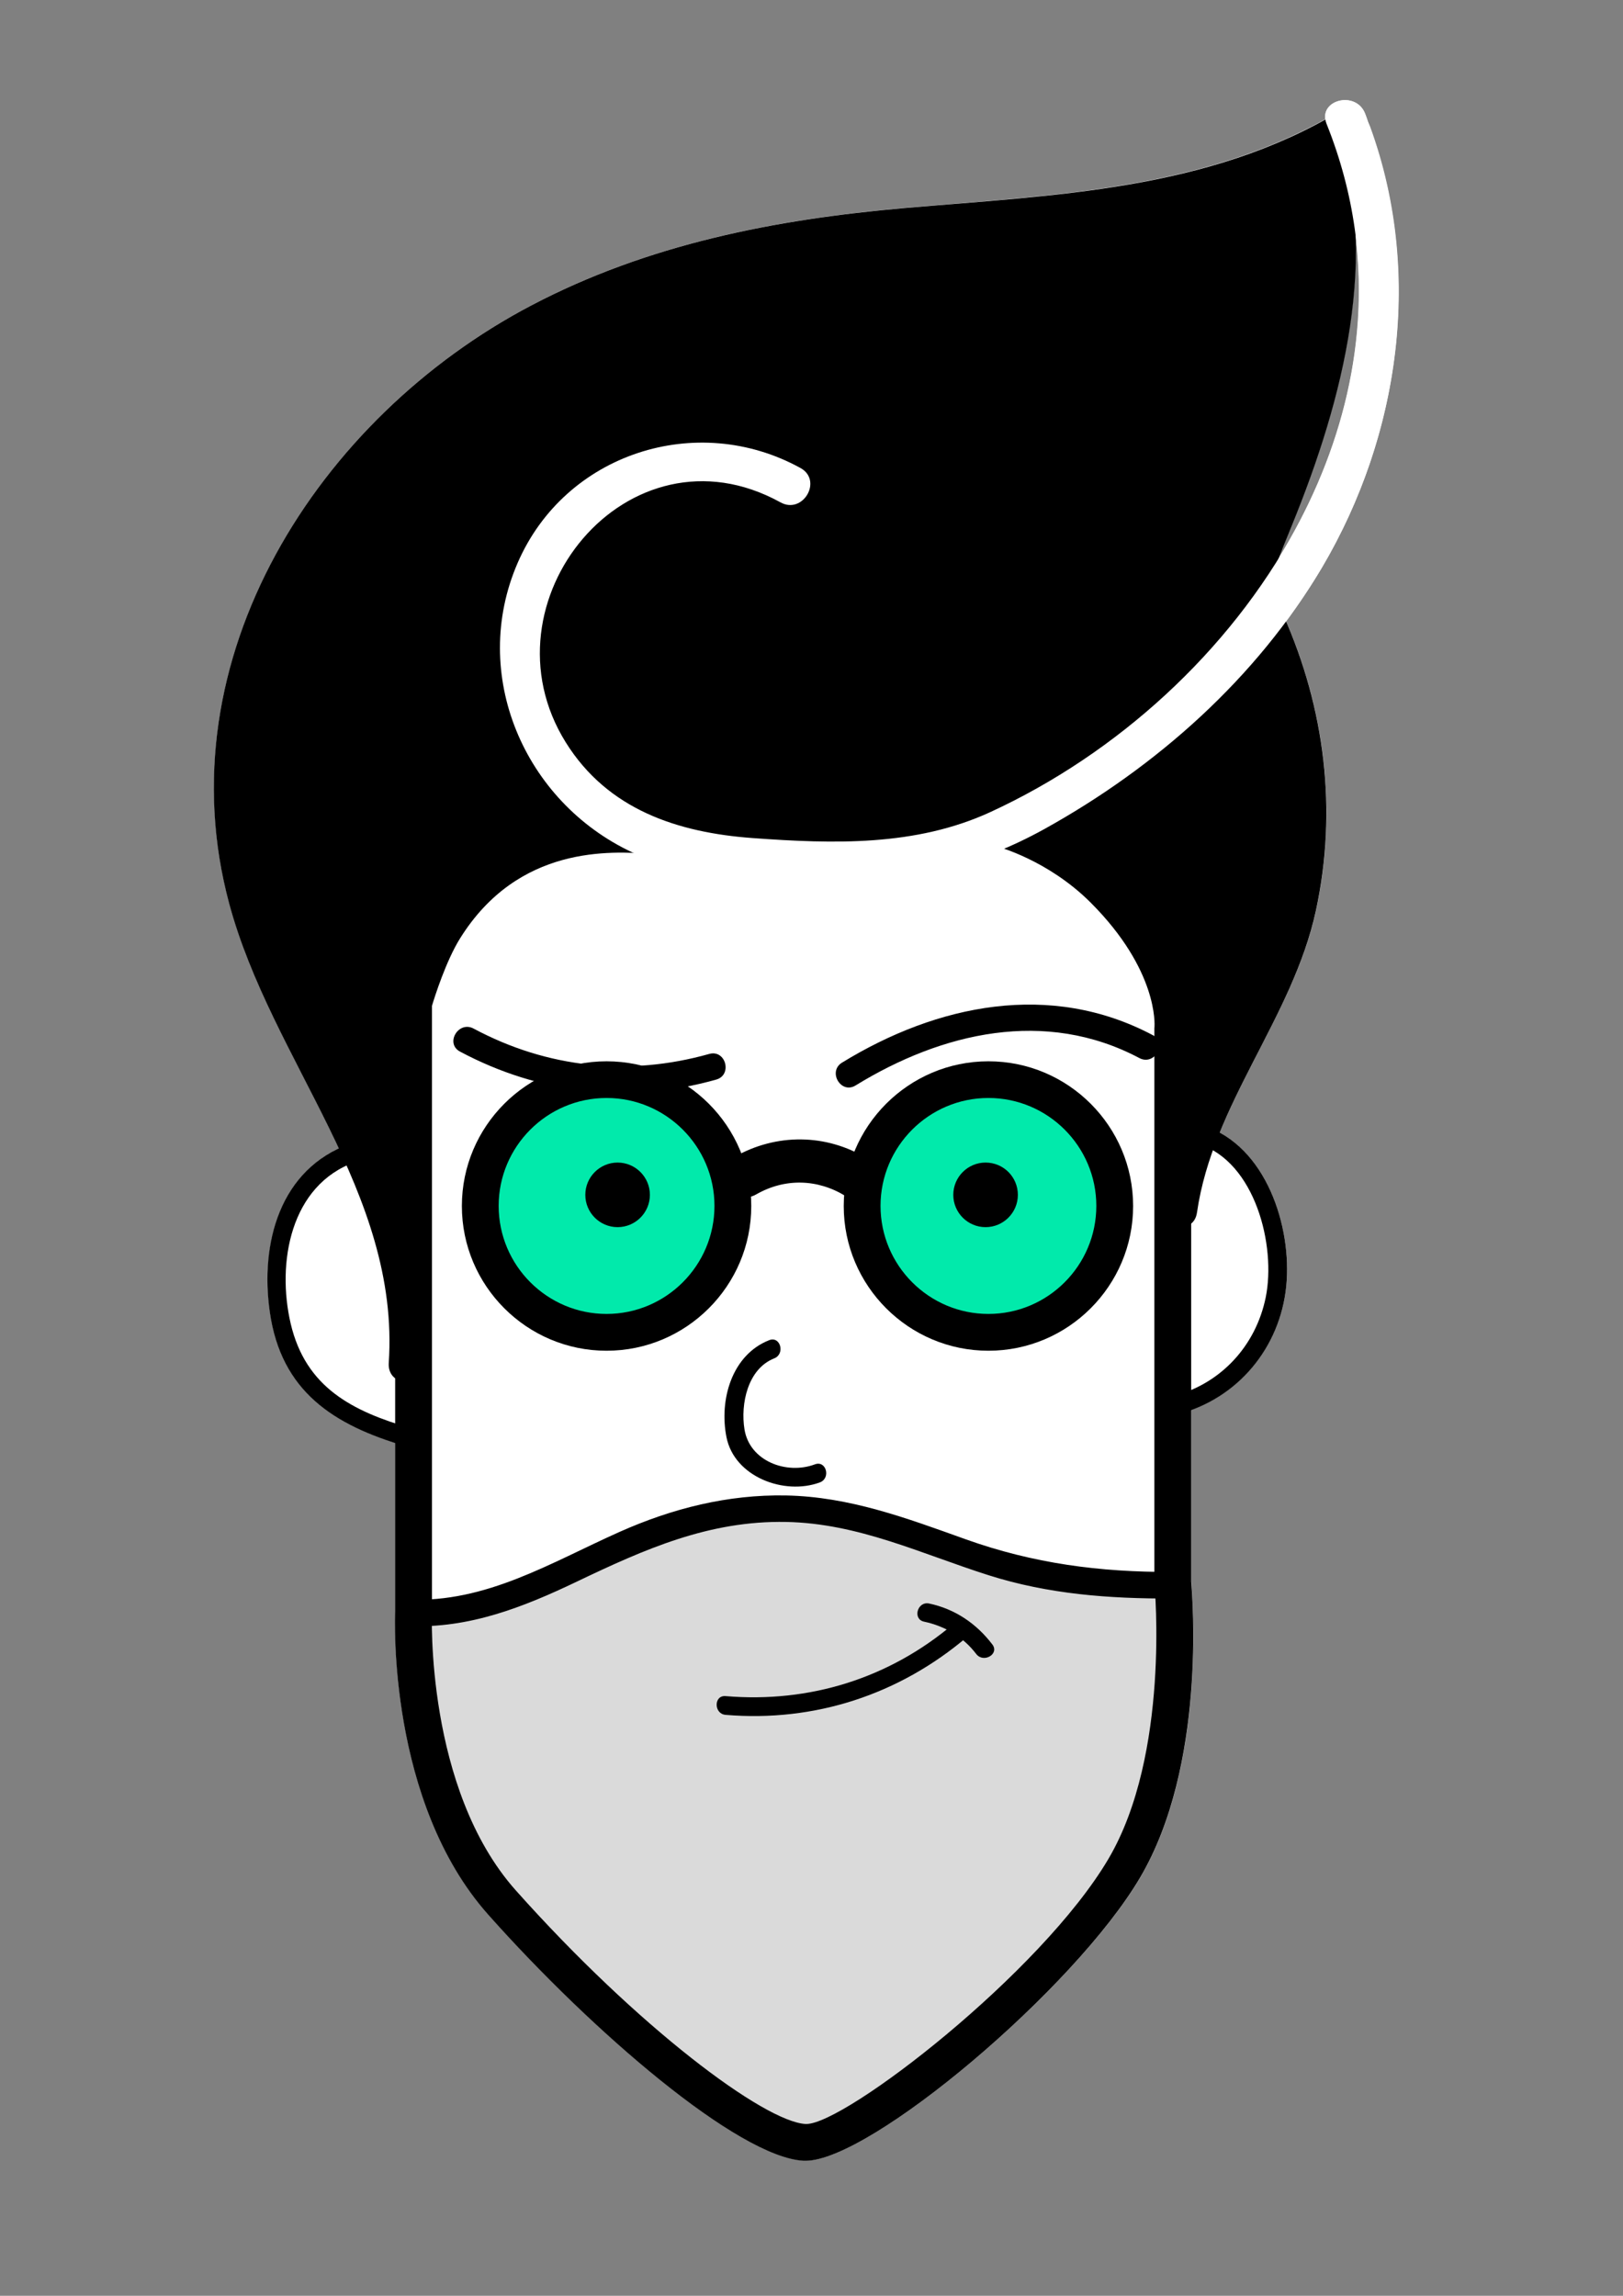 <?xml version="1.0" encoding="UTF-8"?> <!-- Generator: Adobe Illustrator 16.0.0, SVG Export Plug-In . SVG Version: 6.00 Build 0) --> <svg xmlns="http://www.w3.org/2000/svg" xmlns:xlink="http://www.w3.org/1999/xlink" id="Layer_1" x="0px" y="0px" width="595.279px" height="841.89px" viewBox="0 0 595.279 841.89" xml:space="preserve"><rect x="0" y="0" width="595.279" height="841.89" fill="#808080" stroke="none"/> <g> <path fill="#FFFFFF" d="M298.881,536.994c-10.362,3.873-23.902-1.133-25.817-12.801c-1.524-9.361,1.176-22.248,10.928-26.078 c4.093-1.611,2.308-8.229-1.829-6.617c-13.714,5.398-18.372,21.855-15.673,35.525c2.873,14.629,21.246,21.463,34.264,16.631 C304.802,542.087,303.017,535.425,298.881,536.994z"></path> <path fill="#FFFFFF" d="M362.531,389.142c-22.247,0-41.316,13.801-49.196,33.262c-13.192-6.183-28.256-5.878-41.403,0.652 c-3.919-10.1-10.798-18.677-19.636-24.729c3.483-0.697,6.923-1.48,10.405-2.438c6.009-1.698,3.483-11.102-2.568-9.404 c-8.272,2.308-16.588,3.745-24.816,4.267c-4.092-1.001-8.358-1.611-12.8-1.611c-3.222,0-6.313,0.348-9.36,0.871 c-13.54-1.785-26.818-6.052-39.487-12.8c-5.529-2.961-10.449,5.442-4.92,8.402c8.751,4.659,17.85,8.272,27.123,10.754 c-15.76,9.229-26.427,26.297-26.427,45.844c0,29.258,23.814,53.115,53.071,53.115s53.071-23.814,53.071-53.115 c0-1.176-0.087-2.264-0.174-3.439c0.653-0.174,1.307-0.436,2.003-0.826c10.361-5.922,22.073-5.66,32.217,0.348 c-0.087,1.307-0.218,2.568-0.218,3.875c0,29.256,23.815,53.115,53.072,53.115c29.256,0,53.071-23.814,53.071-53.115 C415.603,412.956,391.788,389.142,362.531,389.142z"></path> <path fill="#FFFFFF" d="M502.328,46.332c-0.174-1.132-0.565-2.264-1.175-3.265c-0.175-0.479-0.349-1.001-0.522-1.48 c-3.222-8.011-15.674-5.312-14.542,2.133c-47.106,26.166-101.527,27.907-154.164,32.522c-47.76,4.18-94.301,13.279-137.054,35.744 C116.81,152.997,59.906,241.464,84.114,331.324c8.489,31.521,26.383,60.125,40.185,89.817 c-22.422,10.536-28.647,36.222-25.295,59.95c3.918,27.646,21.464,40.186,45.975,48.021v61.43 c-0.131,2.83-2.699,70.227,34.177,111.586c38.095,42.709,91.558,88.859,115.634,90.209c0.218,0,0.479,0,0.697,0 c23.901,0,98.784-63.172,122.729-103.836c24.25-41.143,19.244-102.703,18.722-108.451v-63.041 c19.33-7.053,32.739-24.555,34.829-45.408c1.959-19.896-5.877-46.193-24.424-56.25c11.102-27.298,28.995-52.157,35.352-81.501 c7.75-35.918,3.483-72.489-10.972-106.013c4.746-6.4,9.187-13.018,13.235-19.853C513.518,159.484,521.877,99.577,502.328,46.332z M468.936,204.719c1.523-4.136,3.222-8.185,4.92-12.277c13.627-33.48,24.337-70.007,23.336-105.621 C502.285,128.486,490.835,169.28,468.936,204.719z"></path> </g> <g> <path d="M169.925,332.282c-11.146,10.362-12.888,27.08-13.976,42.23c-1.654,23.771-3.353,47.499-5.007,71.27 c-18.938-32.827-38.052-65.958-50.067-101.92c-12.017-35.961-16.675-75.406-6.27-111.89 c12.756-44.582,46.802-80.457,85.463-106.056c17.458-11.581,36.223-21.464,56.337-27.341c21.072-6.139,43.145-7.662,65.044-9.534 c64.652-5.486,130.48-14.367,188.689-43.102c16.151,47.585,2.699,100.047-16.24,146.588c-4.049,9.927-8.358,19.853-9.926,30.433 c-2.003,13.409,13.409,39.227,14.89,52.68c6.443,57.904-19.853,105.577-50.285,155.253c4.571-20.768,6.617-42.537,1.872-63.304 c-4.746-20.767-16.893-40.446-35.482-50.808c-36.049-20.114-81.153-0.392-122.034-6.139c-13.235-1.872-25.991-6.4-39.313-7.401 c-33.219-2.482-66.655,20.201-76.582,51.983"></path> <path fill="#DADADA" d="M273.238,551.49c8.186-1.609,16.631-2.48,24.772-0.783c7.314,1.523,14.063,5.051,20.854,8.229 c33.915,15.76,71.836,22.727,109.104,20.027c4.005,37.094,4.005,76.363-12.888,109.625c-16.762,32.959-47.891,55.771-77.887,77.365 c-12.539,9.014-26.515,18.461-41.926,17.373c-10.885-0.785-20.637-6.75-29.779-12.713c-31.086-20.332-61.301-43.146-83.33-73.057 c-11.624-15.803-20.768-33.652-25.904-52.592c-3.613-13.322-10.667-43.145,0.87-51.852c6.052-4.615,21.028-5.705,28.561-8.533 c9.752-3.658,19.287-7.924,28.821-12.148C233.575,564.072,252.732,555.539,273.238,551.49z"></path> <circle fill="#01EAAB" cx="222.299" cy="444.695" r="46.063"></circle> <circle fill="#01EAAB" cx="365.101" cy="444.695" r="46.063"></circle> <g> <path d="M491.575,40.672C443.249,69.885,386.564,71.54,331.882,76.285c-47.76,4.179-94.301,13.279-137.055,35.744 C116.766,153.041,59.864,241.508,84.07,331.368c15.543,57.774,62.737,105.751,58.514,168.444c-0.609,9.404,13.976,9.361,14.629,0 c3.222-48.107-22.291-89.033-42.579-130.611c-22.378-45.801-28.43-92.908-9.404-141.146 c17.633-44.756,52.854-79.629,94.78-102.181c44.799-24.163,93.778-31.913,143.933-35.961c53.42-4.31,108.059-8.229,155.035-36.615 C506.988,48.421,499.673,35.796,491.575,40.672L491.575,40.672z"></path> <path d="M458.139,233.062c15.76,35.396,18.242,75.624,6.226,112.543c-10.754,32.958-34.395,60.168-39.444,95.172 c-1.307,9.186,12.756,13.146,14.105,3.875c5.747-39.968,35.091-71.358,43.624-110.759c7.924-36.702,3.31-74.056-11.885-108.189 C466.933,217.127,454.351,224.572,458.139,233.062L458.139,233.062z"></path> <path d="M295.442,792.38c-0.218,0-0.479,0-0.696,0c-24.076-1.35-77.583-47.455-115.635-90.209 c-36.876-41.402-34.307-108.754-34.176-111.584V367.896c0-0.61,0.087-1.263,0.261-1.872c0.218-0.74,5.181-17.938,12.06-28.996 c25.688-41.316,66.916-38.443,82.416-37.354c0.914,0.043,1.784,0.131,2.524,0.174c3.701,0.217,6.574,3.396,6.356,7.096 c-0.218,3.744-3.439,6.574-7.097,6.356c-0.783-0.043-1.697-0.087-2.699-0.174c-14.541-1.001-48.63-3.353-70.051,31.042 c-5.094,8.185-9.229,21.203-10.274,24.686v222.039c-0.044,0.957-2.438,65.043,30.737,102.311 c44.756,50.199,91.122,84.854,106.316,85.682c0.088,0,0.175,0,0.262,0c14.236,0,86.072-55.293,110.801-97.219 c22.684-38.486,16.937-100.004,16.893-100.613c-0.043-0.219-0.043-0.436-0.043-0.652V377.299c0-0.218,0-0.479,0.043-0.697 c0.044-0.784,1.394-20.767-23.379-45.583c-15.717-15.717-34.308-20.593-34.525-20.637c-3.613-0.914-5.79-4.571-4.876-8.185 c0.914-3.614,4.615-5.791,8.186-4.876c0.914,0.218,22.421,5.834,40.75,24.163c27.907,27.907,27.559,52.332,27.298,56.032V580.05 c0.522,5.748,5.529,67.309-18.721,108.451C394.227,729.208,319.343,792.38,295.442,792.38z"></path> <path d="M128.478,419.399c-25.905,9.186-33.132,36.571-29.519,61.735c4.136,29.127,23.38,41.492,49.894,49.24 c4.267,1.264,6.052-5.398,1.828-6.617c-21.42-6.27-38.53-14.889-44.059-38.355c-5.182-22.16-0.218-50.852,23.684-59.297 C134.442,424.58,132.7,417.919,128.478,419.399L128.478,419.399z"></path> <path d="M439.723,419.53c20.637,6.618,28.386,37.268,24.511,56.25c-3.657,17.805-16.457,31.65-34.002,36.223 c-4.267,1.131-2.481,7.748,1.828,6.617c21.943-5.748,37.442-24.381,39.706-46.977c2.177-21.813-7.445-51.461-30.171-58.775 C437.328,411.563,435.543,418.181,439.723,419.53L439.723,419.53z"></path> <path d="M168.705,385.615c29.257,15.63,62.04,19.287,93.996,10.275c6.009-1.698,3.483-11.102-2.568-9.404 c-29.518,8.316-59.385,5.181-86.464-9.317C168.096,374.251,163.176,382.654,168.705,385.615L168.705,385.615z"></path> <path d="M313.771,398.066c31.738-19.504,69.658-28.343,104.14-10.057c5.529,2.917,10.449-5.485,4.92-8.402 c-37.529-19.896-79.106-11.32-113.979,10.057C303.495,392.929,308.415,401.332,313.771,398.066L313.771,398.066z"></path> <path d="M282.119,491.453c-13.714,5.398-18.373,21.855-15.674,35.527c2.874,14.627,21.246,21.463,34.264,16.631 c4.093-1.523,2.352-8.186-1.828-6.617c-10.362,3.873-23.902-1.133-25.817-12.801c-1.523-9.361,1.176-22.248,10.928-26.078 C288.04,496.503,286.255,489.841,282.119,491.453L282.119,491.453z"></path> <path d="M149.724,596.291c22.29,0.957,42.144-6.879,61.909-16.326c24.859-11.887,48.413-22.379,76.625-21.855 c26.601,0.479,49.545,11.668,74.36,19.547c21.943,6.967,44.321,8.621,67.178,8.533c6.27-0.043,6.27-9.752,0-9.752 c-26.296,0.131-50.808-3.092-75.624-11.973c-21.638-7.75-42.622-15.629-65.914-16.064c-21.333-0.393-41.708,4.744-61.126,13.408 c-25.251,11.277-48.762,25.992-77.452,24.773C143.454,586.277,143.454,595.986,149.724,596.291L149.724,596.291z"></path> <path d="M266.141,628.855c32.652,2.744,63.694-7.443,88.598-28.604c3.396-2.873-1.523-7.705-4.876-4.875 c-23.641,20.07-52.897,29.213-83.765,26.6C261.744,621.628,261.787,628.507,266.141,628.855L266.141,628.855z"></path> <path d="M338.935,594.679c7.619,1.611,14.367,5.615,19.112,11.842c2.656,3.482,8.62,0.043,5.921-3.482 c-5.834-7.662-13.714-13.018-23.205-15.021C336.453,587.148,334.624,593.765,338.935,594.679L338.935,594.679z"></path> <path d="M222.474,495.328c-29.257,0-53.071-23.814-53.071-53.07c0-29.258,23.814-53.072,53.071-53.072 s53.071,23.814,53.071,53.072C275.545,471.513,251.731,495.328,222.474,495.328z M222.474,402.638 c-21.813,0-39.575,17.763-39.575,39.575c0,21.855,17.763,39.619,39.575,39.619c21.812,0,39.575-17.764,39.575-39.619 C262.049,420.401,244.285,402.638,222.474,402.638z"></path> <path d="M362.531,495.328c-29.257,0-53.071-23.814-53.071-53.07c0-29.258,23.814-53.072,53.071-53.072 s53.071,23.814,53.071,53.072C415.603,471.513,391.788,495.328,362.531,495.328z M362.531,402.638 c-21.812,0-39.575,17.763-39.575,39.575c0,21.855,17.764,39.619,39.575,39.619c21.813,0,39.575-17.764,39.575-39.619 C402.107,420.401,384.344,402.638,362.531,402.638z"></path> <path d="M238.365,438.164c0,6.531-5.312,11.842-11.842,11.842s-11.842-5.311-11.842-11.842c0-6.529,5.312-11.842,11.842-11.842 S238.365,431.634,238.365,438.164z"></path> <path d="M373.328,438.164c0,6.531-5.311,11.842-11.842,11.842c-6.53,0-11.842-5.311-11.842-11.842 c0-6.529,5.312-11.842,11.842-11.842C368.061,426.322,373.328,431.634,373.328,438.164z"></path> <path d="M277.373,437.99c10.493-6.008,22.465-5.703,32.74,0.609c8.707,5.355,16.718-8.359,8.011-13.715 c-15.064-9.229-33.437-9.36-48.762-0.609C260.525,429.369,268.492,443.083,277.373,437.99L277.373,437.99z"></path> <path fill="#FFFFFF" d="M293.613,171.631c-38.051-20.941-86.333-5.398-103.748,34.786c-17.72,40.837,2.308,87.596,42.101,106.187 c22.639,10.579,50.459,10.623,74.97,10.623c27.472,0,52.026-5.877,76.103-19.2c41.099-22.77,77.888-55.379,101.877-96.042 c29.475-49.937,37.528-112.021,15.76-166.398c-3.439-8.62-17.589-4.876-14.105,3.875c41.143,102.573-30.302,209.5-123.34,252.34 c-27.429,12.626-57.644,11.668-87.074,9.535c-27.646-2.002-53.245-10.449-68.614-35.047 c-32.174-51.46,22.857-118.855,78.715-88.075C294.484,188.784,301.841,176.202,293.613,171.631L293.613,171.631z"></path> </g> </g> </svg> 